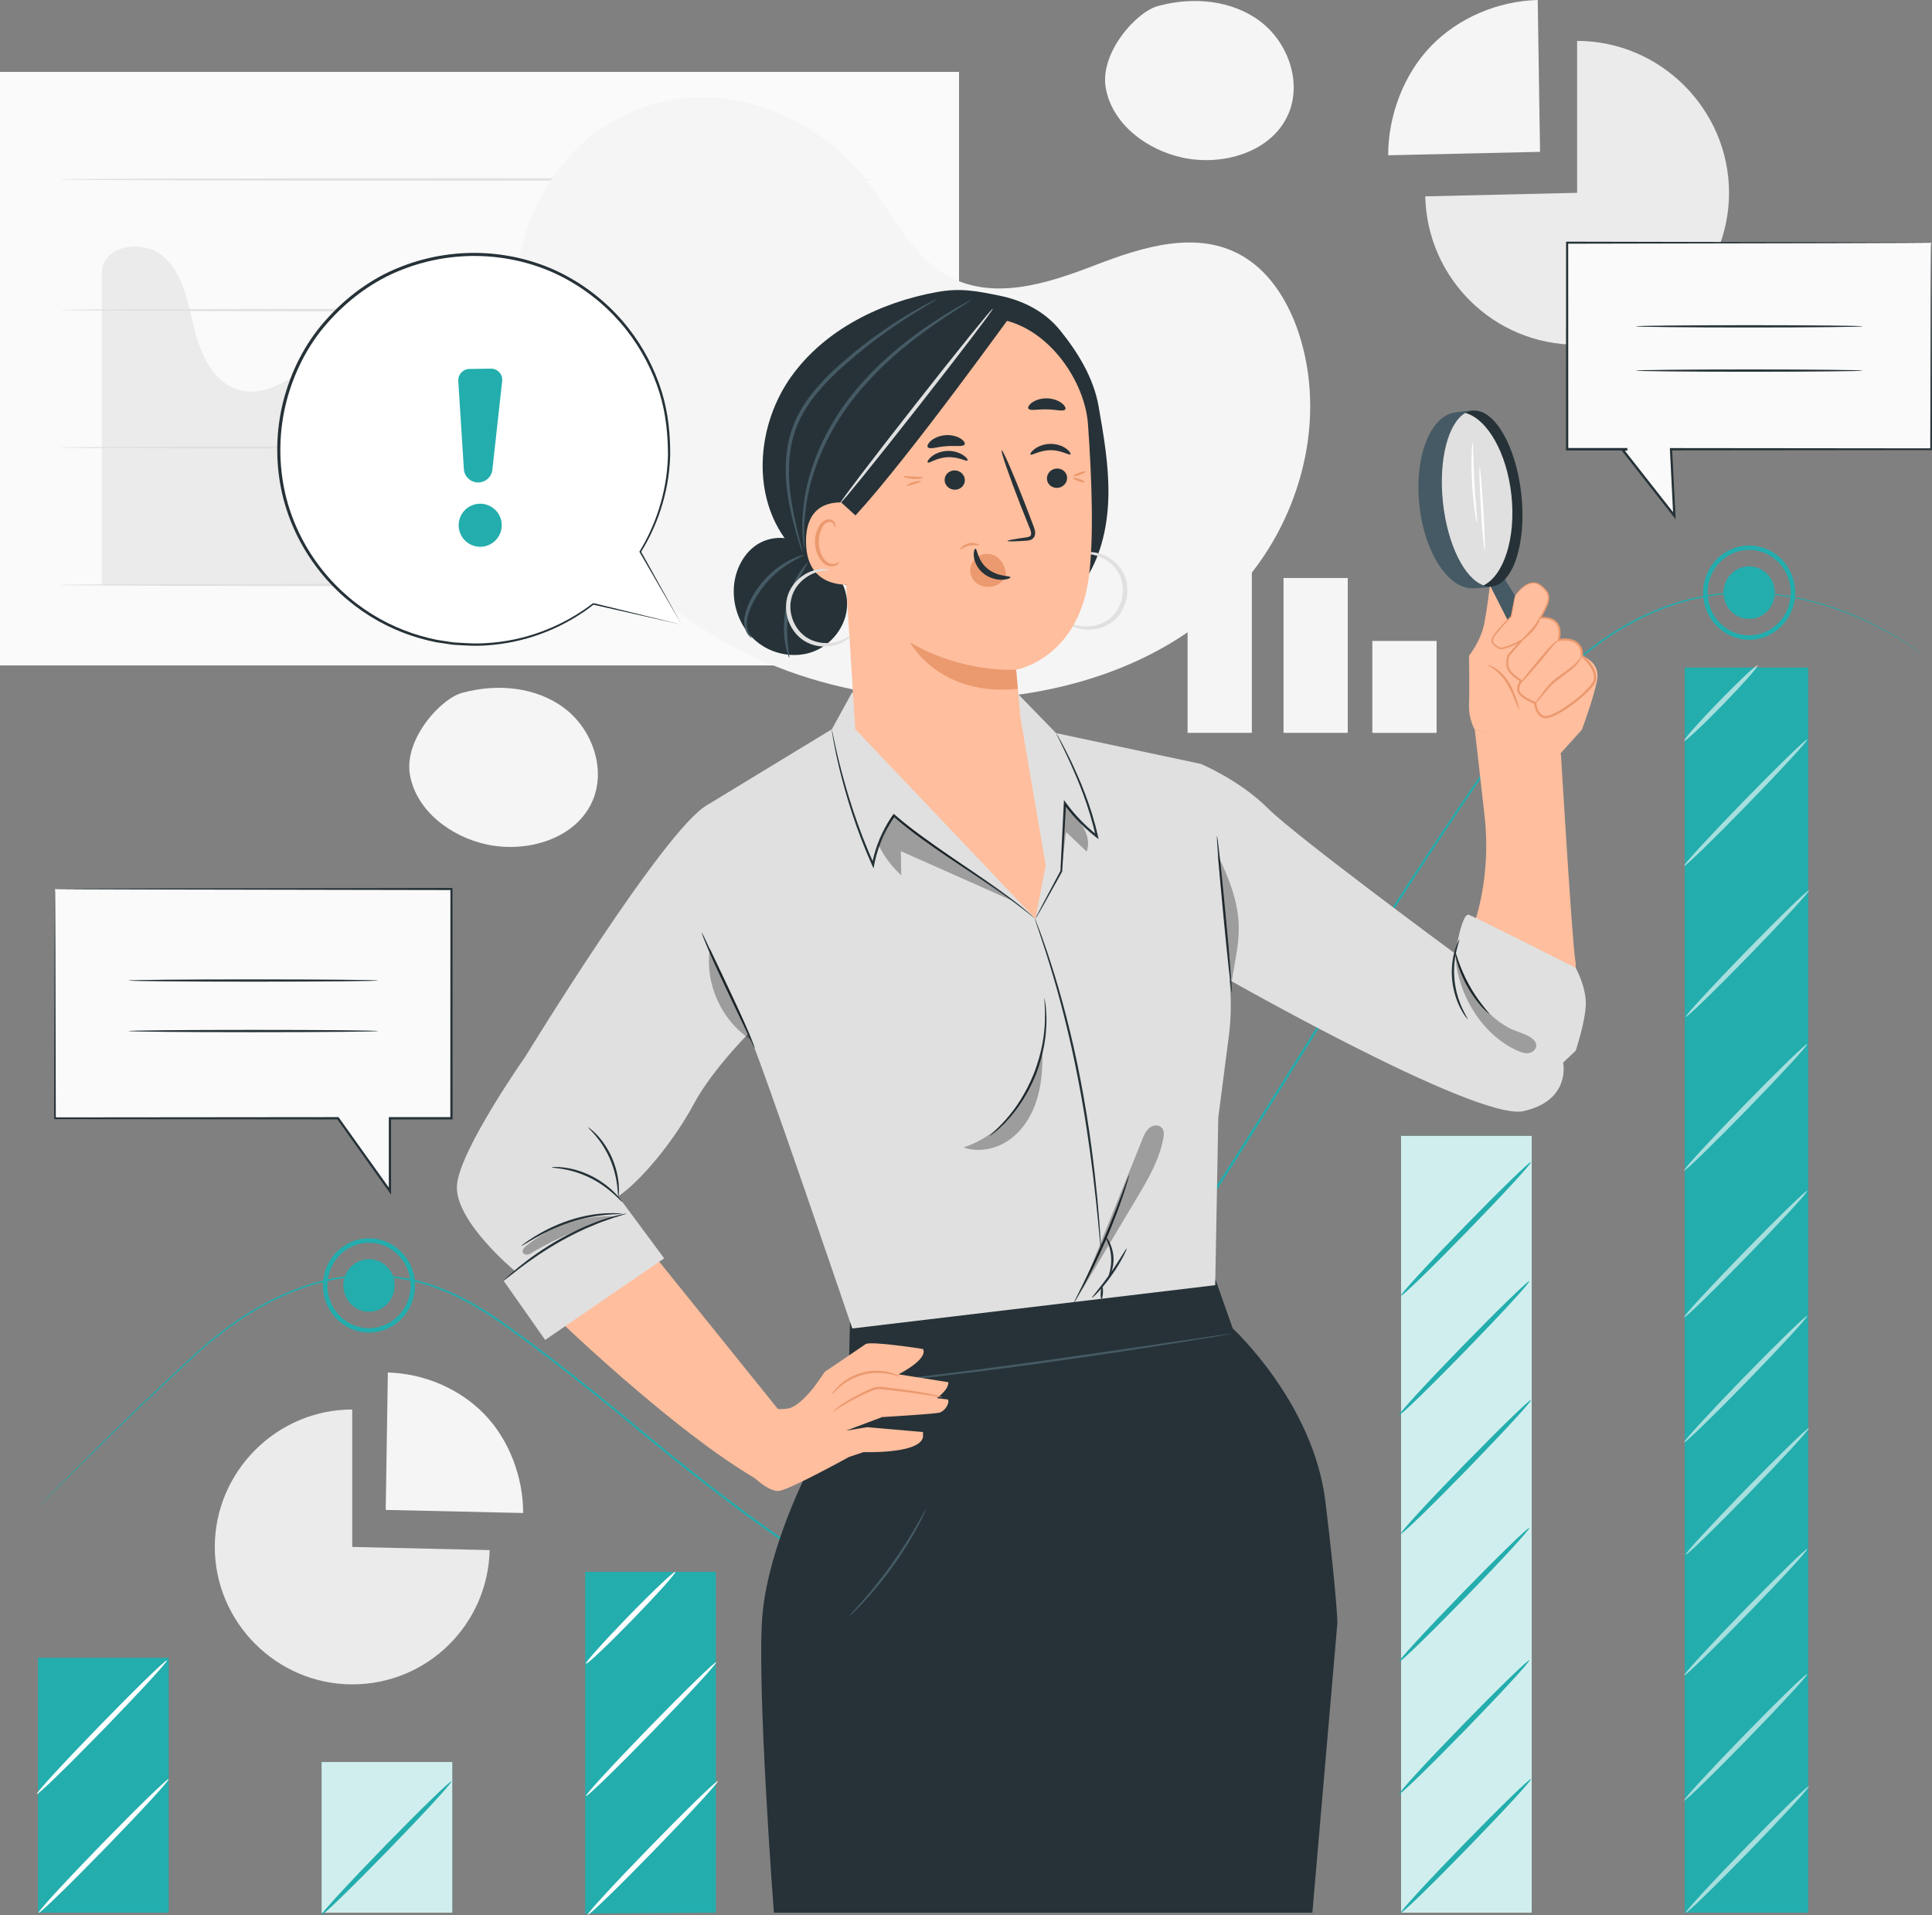 <?xml version="1.0" encoding="UTF-8"?>
<svg id="Camada_2" data-name="Camada 2" xmlns="http://www.w3.org/2000/svg" viewBox="0 0 437.86 434.02">
  <rect x="0" y="0" width="437.86" height="434.02" fill="#808080" stroke="none"/>
  <defs>
    <style>
      .cls-1 {
        opacity: .6;
      }

      .cls-2, .cls-3, .cls-4, .cls-5, .cls-6, .cls-7, .cls-8, .cls-9, .cls-10, .cls-11, .cls-12 {
        stroke-width: 0px;
      }

      .cls-3 {
        fill: #e0e0e0;
      }

      .cls-4 {
        fill: #f5f5f5;
      }

      .cls-5 {
        fill: #fff;
      }

      .cls-13 {
        opacity: .3;
      }

      .cls-6 {
        fill: #fafafa;
      }

      .cls-7 {
        fill: #263238;
      }

      .cls-8 {
        fill: #ebebeb;
      }

      .cls-9 {
        fill: #ffbe9d;
      }

      .cls-10 {
        fill: #eb996e;
      }

      .cls-11 {
        fill: #455a64;
      }

      .cls-14 {
        opacity: .79;
      }

      .cls-12 {
        fill: #24adad;
      }
    </style>
  </defs>
  <g id="Character">
    <g>
      <rect class="cls-6" y="16.29" width="217.35" height="134.52"/>
      <path class="cls-8" d="M164.88,113.55c-15.07-5.72-32.41,10.09-47.18,3.64-8.6-3.75-12.5-13.47-16.71-21.85-4.21-8.38-11.47-17.22-20.8-16.25-9.41.98-17.02,11.88-26.11,9.25-5.73-1.65-8.59-8.01-10.03-13.8-1.44-5.79-2.43-12.18-6.8-16.24-4.37-4.06-13.47-2.97-14.16,2.95v71.31h169.97s-22.98-17.04-28.19-19.02Z"/>
      <path class="cls-3" d="M197.61,132.57c0,.15-41.2.28-92.01.28s-92.02-.12-92.02-.28,41.19-.28,92.02-.28,92.01.12,92.01.28Z"/>
      <path class="cls-3" d="M197.61,101.42c0,.15-41.2.28-92.01.28s-92.02-.12-92.02-.28,41.19-.28,92.02-.28,92.01.12,92.01.28Z"/>
      <path class="cls-3" d="M197.61,70.27c0,.15-41.2.28-92.01.28s-92.02-.12-92.02-.28,41.19-.28,92.02-.28,92.01.12,92.01.28Z"/>
      <path class="cls-3" d="M197.61,40.67c0,.15-41.2.28-92.01.28s-92.02-.12-92.02-.28,41.19-.28,92.02-.28,92.01.12,92.01.28Z"/>
    </g>
    <g>
      <path class="cls-8" d="M357.43,43.69V9.27c18.89,0,34.43,15.54,34.43,34.43s-15.54,34.43-34.43,34.43-33.99-15.05-34.42-33.63l34.42-.8Z"/>
      <path class="cls-4" d="M349.04,34.41l-34.43.78c0-8.96,3.5-18.36,9.75-24.79,6.25-6.42,15.18-10.16,24.14-10.4l.53,34.41Z"/>
    </g>
    <g>
      <path class="cls-8" d="M79.83,350.59v-31.15c-17.09,0-31.15,14.06-31.15,31.15s14.06,31.15,31.15,31.15,30.75-13.62,31.14-30.43l-31.14-.72Z"/>
      <path class="cls-4" d="M87.42,342.2l31.15.7c0-8.11-3.17-16.61-8.83-22.43-5.66-5.81-13.73-9.19-21.84-9.41l-.48,31.14Z"/>
    </g>
    <g>
      <rect class="cls-4" x="269.15" y="120.62" width="14.56" height="45.47"/>
      <rect class="cls-4" x="290.89" y="131" width="14.56" height="35.09"/>
      <rect class="cls-4" x="311.02" y="145.26" width="14.56" height="20.84"/>
    </g>
    <path class="cls-4" d="M117.37,60.56l.37-2.02c3.16-17.04,14.82-30.7,30.63-35.04,2.03-.56,4.11-.96,6.21-1.19,15.16-1.69,31.32,5.36,41.42,18.08,5.94,7.48,10.19,16.99,18.19,21.78,10.42,6.24,23.01,2.16,33.86-2.02,10.86-4.19,23.46-8.23,33.86-1.94,6.51,3.93,10.71,11.29,12.91,18.83,5.85,19.95-.89,41.95-14.18,56.35-13.29,14.4-32.24,21.87-51.45,24.26-26.9,3.34-55.84-3.12-78.08-20.92s-36.66-47.58-33.77-76.15Z"/>
    <path class="cls-4" d="M127.94,160.52c-6.36-4.81-15.13-5.64-22.84-3.58-4.84.94-13.66,10.49-12.19,18.69,1.47,8.19,9.33,14.04,17.47,15.77,9.04,1.93,19.94-1.22,23.79-9.63,3.32-7.25.13-16.44-6.24-21.25Z"/>
    <path class="cls-4" d="M285.64,4.86c-6.36-4.81-15.13-5.64-22.84-3.58-4.84.94-13.66,10.49-12.19,18.69,1.47,8.19,9.33,14.04,17.47,15.77,9.04,1.93,19.94-1.22,23.79-9.63,3.32-7.25.13-16.44-6.24-21.25Z"/>
    <g>
      <rect class="cls-12" x="8.61" y="375.71" width="29.61" height="57.77"/>
      <rect class="cls-12" x="72.89" y="399.34" width="29.61" height="34.14"/>
      <g class="cls-14">
        <rect class="cls-5" x="72.89" y="399.34" width="29.61" height="34.14"/>
      </g>
      <polygon class="cls-12" points="162.23 433.48 132.63 433.68 132.63 356.23 162.23 356.23 162.23 433.48"/>
      <rect class="cls-12" x="195.16" y="392.69" width="29.61" height="40.79"/>
      <g class="cls-14">
        <rect class="cls-5" x="195.16" y="392.69" width="29.61" height="40.79"/>
      </g>
      <rect class="cls-12" x="256.64" y="356.23" width="29.61" height="77.25"/>
      <rect class="cls-12" x="317.53" y="257.44" width="29.61" height="176.04"/>
      <g class="cls-14">
        <rect class="cls-5" x="317.53" y="257.44" width="29.61" height="176.04"/>
      </g>
      <path class="cls-5" d="M38.22,403.21c.23.24-6.18,7.21-14.32,15.58-8.14,8.37-14.93,14.96-15.16,14.72-.23-.24,6.18-7.21,14.33-15.58,8.14-8.36,14.93-14.95,15.16-14.72Z"/>
      <path class="cls-12" d="M102.31,403.72c.23.24-6.18,7.21-14.32,15.58-8.14,8.37-14.93,14.96-15.16,14.72-.23-.24,6.18-7.21,14.33-15.58,8.14-8.36,14.93-14.95,15.16-14.72Z"/>
      <path class="cls-12" d="M224.71,403.18c.23.24-6.18,7.21-14.32,15.58-8.14,8.37-14.93,14.96-15.16,14.72-.23-.24,6.18-7.21,14.33-15.58,8.14-8.36,14.93-14.95,15.16-14.72Z"/>
      <path class="cls-5" d="M37.82,376.3c.23.24-6.18,7.21-14.32,15.58-8.14,8.37-14.93,14.96-15.16,14.72-.23-.24,6.18-7.21,14.33-15.58,8.14-8.36,14.93-14.95,15.16-14.72Z"/>
      <path class="cls-5" d="M162.69,403.65c.23.24-6.18,7.21-14.32,15.58-8.14,8.37-14.93,14.96-15.16,14.72-.23-.24,6.18-7.21,14.33-15.58,8.14-8.36,14.93-14.95,15.16-14.72Z"/>
      <path class="cls-5" d="M162.29,376.74c.23.24-6.18,7.21-14.32,15.58-8.14,8.37-14.93,14.96-15.16,14.72s6.18-7.21,14.33-15.58c8.14-8.36,14.93-14.95,15.16-14.72Z"/>
      <path class="cls-5" d="M153.06,356.23c.23.24-4.12,5.09-9.71,10.84-5.6,5.75-10.32,10.22-10.55,9.98-.23-.24,4.12-5.09,9.71-10.84,5.59-5.75,10.32-10.21,10.55-9.98Z"/>
      <path class="cls-12" d="M346.98,403.18c.23.24-6.18,7.21-14.32,15.58-8.14,8.37-14.93,14.96-15.16,14.72-.23-.24,6.18-7.21,14.33-15.58,8.14-8.36,14.93-14.95,15.16-14.72Z"/>
      <path class="cls-12" d="M346.59,376.27c.23.24-6.18,7.21-14.32,15.58-8.14,8.37-14.93,14.96-15.16,14.72-.23-.24,6.18-7.21,14.33-15.58,8.14-8.36,14.93-14.95,15.16-14.72Z"/>
      <path class="cls-12" d="M346.59,346.28c.23.24-6.18,7.21-14.32,15.58-8.14,8.37-14.93,14.96-15.16,14.72-.23-.24,6.18-7.21,14.33-15.58,8.14-8.36,14.93-14.95,15.16-14.72Z"/>
      <path class="cls-5" d="M286.97,403.18c.23.24-6.18,7.21-14.32,15.58-8.14,8.37-14.93,14.96-15.16,14.72-.23-.24,6.18-7.21,14.33-15.58,8.14-8.36,14.93-14.95,15.16-14.72Z"/>
      <path class="cls-5" d="M286.57,376.27c.23.24-6.18,7.21-14.32,15.58-8.14,8.37-14.93,14.96-15.16,14.72-.23-.24,6.18-7.21,14.33-15.58,8.14-8.36,14.93-14.95,15.16-14.72Z"/>
      <path class="cls-5" d="M277.14,355.97c.23.24-4.07,5.04-9.61,10.74-5.54,5.69-10.22,10.11-10.45,9.88-.23-.24,4.07-5.04,9.61-10.74,5.54-5.69,10.22-10.11,10.45-9.88Z"/>
      <path class="cls-12" d="M346.98,317.28c.23.24-6.18,7.21-14.32,15.58-8.14,8.37-14.93,14.96-15.16,14.72-.23-.24,6.18-7.21,14.33-15.58,8.14-8.36,14.93-14.95,15.16-14.72Z"/>
      <path class="cls-12" d="M346.98,263.35c.23.24-6.18,7.21-14.32,15.58-8.14,8.37-14.93,14.96-15.16,14.72-.23-.24,6.18-7.21,14.33-15.58,8.14-8.36,14.93-14.95,15.16-14.72Z"/>
      <path class="cls-12" d="M346.59,290.37c.23.24-6.18,7.21-14.32,15.58-8.14,8.37-14.93,14.96-15.16,14.72-.23-.24,6.18-7.21,14.33-15.58,8.14-8.36,14.93-14.95,15.16-14.72Z"/>
      <g>
        <rect class="cls-12" x="381.83" y="151.29" width="27.98" height="282.19"/>
        <g class="cls-1">
          <path class="cls-5" d="M409.94,404.85c.22.22-5.84,6.82-13.54,14.72-7.7,7.91-14.11,14.13-14.33,13.91-.22-.22,5.84-6.81,13.54-14.72,7.69-7.9,14.11-14.13,14.33-13.91Z"/>
        </g>
        <g class="cls-1">
          <path class="cls-5" d="M409.56,379.42c.22.22-5.84,6.82-13.54,14.72-7.7,7.91-14.11,14.13-14.33,13.91-.22-.22,5.84-6.81,13.54-14.72,7.69-7.9,14.11-14.13,14.33-13.91Z"/>
        </g>
        <g class="cls-1">
          <path class="cls-5" d="M409.56,351.08c.22.22-5.84,6.82-13.54,14.72-7.7,7.91-14.11,14.13-14.33,13.91-.22-.22,5.84-6.81,13.54-14.72,7.69-7.9,14.11-14.13,14.33-13.91Z"/>
        </g>
        <g class="cls-1">
          <path class="cls-5" d="M409.94,323.68c.22.22-5.84,6.82-13.54,14.72-7.7,7.91-14.11,14.13-14.33,13.91-.22-.22,5.84-6.81,13.54-14.72,7.69-7.9,14.11-14.13,14.33-13.91Z"/>
        </g>
        <g class="cls-1">
          <path class="cls-5" d="M409.56,298.25c.22.22-5.84,6.82-13.54,14.72-7.7,7.91-14.11,14.13-14.33,13.91-.22-.22,5.84-6.81,13.54-14.72,7.69-7.9,14.11-14.13,14.33-13.91Z"/>
        </g>
        <g class="cls-1">
          <path class="cls-5" d="M409.56,269.91c.22.22-5.84,6.82-13.54,14.72-7.7,7.91-14.11,14.13-14.33,13.91-.22-.22,5.84-6.81,13.54-14.72,7.69-7.9,14.11-14.13,14.33-13.91Z"/>
        </g>
        <g class="cls-1">
          <path class="cls-5" d="M409.56,236.64c.22.22-5.84,6.82-13.54,14.72-7.7,7.91-14.11,14.13-14.33,13.91-.22-.22,5.84-6.81,13.54-14.72,7.69-7.9,14.11-14.13,14.33-13.91Z"/>
        </g>
        <g class="cls-1">
          <path class="cls-5" d="M409.94,201.82c.22.22-5.84,6.82-13.54,14.72-7.7,7.91-14.11,14.13-14.33,13.91-.22-.22,5.84-6.81,13.54-14.72,7.69-7.9,14.11-14.13,14.33-13.91Z"/>
        </g>
        <g class="cls-1">
          <path class="cls-5" d="M409.56,167.61c.22.22-5.84,6.82-13.54,14.72-7.7,7.91-14.11,14.13-14.33,13.91-.22-.22,5.84-6.81,13.54-14.72,7.69-7.9,14.11-14.13,14.33-13.91Z"/>
        </g>
        <g class="cls-1">
          <path class="cls-5" d="M398.36,150.78c.22.22-3.33,4.24-7.94,8.97-4.6,4.73-8.51,8.38-8.73,8.15-.22-.22,3.33-4.24,7.94-8.97,4.6-4.73,8.51-8.38,8.73-8.15Z"/>
        </g>
      </g>
    </g>
    <g>
      <path class="cls-12" d="M436.51,148.86s-.43-.28-1.24-.86c-.41-.29-.92-.65-1.52-1.07-.62-.4-1.34-.87-2.16-1.4-3.3-2.06-8.32-4.96-15.31-7.41-3.49-1.21-7.47-2.31-11.92-2.99-4.44-.68-9.37-.92-14.58-.33-10.44,1.12-21.9,6.05-31.89,14.73-5.02,4.3-9.72,9.44-14.07,15.2-4.25,5.84-8.49,12.06-12.87,18.5-8.73,12.9-17.71,26.92-27.03,41.75-9.31,14.84-18.98,30.48-29.32,46.5-5.19,8-10.52,16.1-16.09,24.23-2.79,4.05-5.43,8.24-8.14,12.43-2.71,4.19-5.45,8.41-8.28,12.6-5.68,8.36-11.51,16.52-17.99,23.96-3.26,3.7-6.63,7.28-10.42,10.35-1.87,1.55-3.88,2.95-6.03,4.08-2.14,1.12-4.47,2-6.94,2.05-2.49-.08-4.73-1.05-6.89-2-2.17-.98-4.23-2.13-6.26-3.3-4.05-2.37-7.91-4.95-11.68-7.57-7.52-5.26-14.65-10.74-21.5-16.2-3.43-2.73-6.78-5.47-10.06-8.2-3.27-2.75-6.52-5.42-9.75-8.02-6.47-5.19-12.83-10.14-19.17-14.66-6.28-4.58-12.85-8.39-19.81-10.35-6.96-1.88-14.04-2.03-20.5-.73-6.47,1.34-12.31,3.91-17.41,6.95-5.12,3.05-9.53,6.57-13.43,10.09-7.75,7.12-14.3,13.39-19.61,18.55-5.31,5.17-9.38,9.23-12.13,12-1.37,1.38-2.42,2.43-3.13,3.15-.7.71-1.07,1.07-1.07,1.07,0,0,.34-.38,1.03-1.1.7-.72,1.74-1.79,3.09-3.19,2.73-2.79,6.78-6.88,12.06-12.07,5.29-5.19,11.82-11.48,19.55-18.62,3.9-3.54,8.32-7.09,13.45-10.16,5.12-3.07,10.99-5.66,17.51-7.03,6.52-1.32,13.66-1.18,20.69.7,7.02,1.96,13.67,5.8,19.95,10.38,6.35,4.53,12.72,9.47,19.2,14.66,3.24,2.59,6.5,5.27,9.77,8.01,3.28,2.73,6.63,5.46,10.06,8.19,6.85,5.45,13.97,10.92,21.48,16.17,3.76,2.61,7.61,5.19,11.65,7.54,2.02,1.17,4.07,2.31,6.21,3.28,2.13.94,4.37,1.88,6.68,1.95,2.32-.04,4.61-.89,6.7-1.99,2.1-1.11,4.08-2.49,5.94-4.03,3.75-3.04,7.11-6.6,10.35-10.29,6.45-7.42,12.27-15.56,17.95-23.91,2.83-4.18,5.57-8.39,8.27-12.59,2.71-4.19,5.35-8.39,8.15-12.45,5.57-8.12,10.9-16.22,16.08-24.21,10.35-16.01,20.02-31.64,29.35-46.47,9.33-14.83,18.32-28.84,27.07-41.74,4.39-6.44,8.63-12.65,12.91-18.5,4.37-5.78,9.09-10.93,14.15-15.24,10.05-8.7,21.59-13.64,32.1-14.74,5.25-.58,10.19-.32,14.65.38,4.47.7,8.45,1.82,11.95,3.04,7,2.49,12.02,5.42,15.3,7.51.81.54,1.53,1.01,2.15,1.42.6.43,1.1.8,1.51,1.1.81.59,1.21.9,1.21.9Z"/>
      <g>
        <path class="cls-12" d="M89.45,291.33c0,3.29-2.61,5.96-5.82,5.96s-5.82-2.67-5.82-5.96,2.61-5.96,5.82-5.96,5.82,2.67,5.82,5.96Z"/>
        <path class="cls-12" d="M83.63,302.01c-5.75,0-10.43-4.79-10.43-10.68s4.68-10.68,10.43-10.68,10.43,4.79,10.43,10.68-4.68,10.68-10.43,10.68ZM83.63,281.65c-5.2,0-9.43,4.34-9.43,9.68s4.23,9.68,9.43,9.68,9.43-4.34,9.43-9.68-4.23-9.68-9.43-9.68Z"/>
      </g>
      <g>
        <path class="cls-12" d="M402.24,134.31c0,3.29-2.61,5.96-5.82,5.96s-5.82-2.67-5.82-5.96,2.61-5.96,5.82-5.96,5.82,2.67,5.82,5.96Z"/>
        <path class="cls-12" d="M396.42,144.99c-5.75,0-10.43-4.79-10.43-10.68s4.68-10.68,10.43-10.68,10.43,4.79,10.43,10.68-4.68,10.68-10.43,10.68ZM396.42,124.63c-5.2,0-9.43,4.34-9.43,9.68s4.23,9.68,9.43,9.68,9.43-4.34,9.43-9.68-4.23-9.68-9.43-9.68Z"/>
      </g>
    </g>
    <g>
      <g>
        <polygon class="cls-6" points="12.47 201.47 12.47 253.43 76.59 253.43 88.37 269.94 88.37 253.43 102.31 253.43 102.31 201.47 12.47 201.47"/>
        <path class="cls-7" d="M12.47,201.47s.13,0,.41-.01c.29,0,.7,0,1.24-.01,1.12,0,2.75-.02,4.86-.03,4.28-.01,10.51-.04,18.4-.06,15.85-.03,38.34-.07,64.93-.12h.24s0,.24,0,.24c0,15.92.01,33.47.02,51.96v.26s-.26,0-.26,0c-3.98,0-8.22,0-12.5,0h-1.44l.26-.26c0,5.58,0,11.1,0,16.51v.81l-.47-.66c-4.02-5.64-7.96-11.16-11.78-16.52l.21.11c-24.33-.02-46.24-.04-64.13-.06h-.19s0-.19,0-.19c.04-16.03.08-29.04.1-38.05.02-4.47.04-7.95.05-10.33,0-1.17.02-2.06.02-2.68,0-.6.02-.9.02-.9,0,0,.01.32.02.94,0,.63.01,1.53.02,2.71.01,2.39.03,5.88.05,10.37.02,8.99.06,21.95.1,37.93l-.19-.19c17.89-.02,39.8-.04,64.13-.06h.13s.08.11.08.11c3.83,5.36,7.76,10.87,11.79,16.51l-.47.15c0-5.42,0-10.93,0-16.51v-.26h1.7c4.28,0,8.52,0,12.5,0l-.26.26c0-18.49.02-36.04.02-51.96l.24.24c-26.53-.05-48.96-.09-64.77-.12-7.91-.03-14.16-.05-18.46-.06-2.14-.01-3.78-.02-4.91-.03-.55,0-.97-.01-1.27-.01-.29,0-.44-.01-.44-.01Z"/>
      </g>
      <path class="cls-7" d="M85.67,222.22c0,.14-12.66.26-28.28.26s-28.28-.12-28.28-.26,12.66-.26,28.28-.26,28.28.12,28.28.26Z"/>
      <path class="cls-7" d="M85.67,233.67c0,.14-12.66.26-28.28.26s-28.28-.12-28.28-.26,12.66-.26,28.28-.26,28.28.12,28.28.26Z"/>
    </g>
    <g>
      <g>
        <polygon class="cls-6" points="437.66 55.02 355.18 55.02 355.18 101.83 368.82 101.83 367.79 102.01 379.48 116.9 378.71 101.83 437.66 101.83 437.66 55.02"/>
        <path class="cls-7" d="M437.66,55.02s.01.27.02.81c0,.56.01,1.37.02,2.41.01,2.15.03,5.28.05,9.31.02,8.13.06,19.85.1,34.27v.19s-.19,0-.19,0c-16.49.02-36.63.04-58.95.06l.25-.26c.24,4.78.51,9.88.77,15.08l.04.81-.5-.64c-3.74-4.77-7.68-9.79-11.69-14.89l-.27-.34.43-.08c.32-.06.67-.12,1.02-.19l.05.52h-1.05c-4.25,0-8.45,0-12.59,0h-.26v-.26c0-16.66.02-32.46.02-46.81v-.24s.24,0,.24,0c24.42.05,45.06.09,59.62.12,7.24.03,12.96.05,16.89.06,1.94.01,3.43.02,4.46.03.49,0,.87.01,1.14.01.25,0,.38.01.38.01,0,0-.14,0-.4.01-.28,0-.66,0-1.17.01-1.04,0-2.55.02-4.51.03-3.94.01-9.68.04-16.95.06-14.52.03-35.11.07-59.46.12l.24-.24c0,14.35.01,30.14.02,46.81l-.26-.26c4.14,0,8.34,0,12.59,0h1.05l.05.52c-.35.06-.7.13-1.02.19l.16-.42c4,5.1,7.94,10.13,11.68,14.89l-.46.17c-.26-5.19-.52-10.29-.76-15.08v-.26s.25,0,.25,0c22.32.02,42.46.04,58.95.06l-.19.19c.04-14.38.08-26.05.1-34.15.02-4.05.04-7.2.05-9.36,0-1.06.02-1.88.02-2.45,0-.55.02-.85.02-.85Z"/>
      </g>
      <path class="cls-7" d="M370.71,73.96c0-.14,11.51-.26,25.71-.26s25.72.12,25.72.26-11.51.26-25.72.26-25.71-.12-25.71-.26Z"/>
      <path class="cls-7" d="M370.71,83.99c0-.14,11.51-.26,25.71-.26s25.72.12,25.72.26-11.51.26-25.72.26-25.71-.12-25.71-.26Z"/>
    </g>
    <g>
      <path class="cls-5" d="M145.12,125.03c4.15-6.74,6.55-14.68,6.55-23.18,0-13.77-6.29-26.07-16.15-34.18-7.68-6.36-17.54-10.19-28.29-10.19-24.51,0-44.38,19.87-44.38,44.38s19.87,44.38,44.38,44.38c10.28,0,19.74-3.51,27.27-9.38l20.01,4.71h0s0,0,0,0l-9.39-16.55Z"/>
      <g>
        <path class="cls-7" d="M134.79,136.76l-.4-.05c-5,3.85-12.16,7.59-21.11,8.76-2.23.27-4.55.45-6.94.32-1.19-.07-2.41-.11-3.63-.21-1.22-.19-2.45-.38-3.7-.57-4.95-.99-10.01-2.89-14.73-5.83-4.71-2.93-9.07-6.9-12.56-11.78-3.49-4.86-6.13-10.63-7.36-16.88-1.22-6.25-1.11-12.95.53-19.42,1.66-6.45,4.74-12.76,9.36-17.95,4.67-5.3,10.45-9.55,16.81-12.01,6.34-2.52,13.1-3.48,19.57-3.02,6.47.46,12.66,2.3,17.98,5.28,5.33,2.96,9.84,6.91,13.32,11.33,3.49,4.42,5.96,9.3,7.5,14.17,1.53,4.89,1.95,9.74,1.96,14.24-.21,9.06-3.21,16.53-6.43,21.81l-.05.09.05.09c6.03,10.41,8.93,15.41,9.54,16.46-.59-1.06-3.38-6.08-9.19-16.54,3.27-5.29,6.32-12.78,6.58-21.89.02-4.55-.39-9.46-1.92-14.42-1.54-4.93-4.02-9.89-7.55-14.38-3.52-4.49-8.08-8.51-13.49-11.53-5.39-3.04-11.68-4.92-18.25-5.4-6.57-.48-13.44.5-19.88,3.05-6.47,2.5-12.34,6.81-17.09,12.2-4.69,5.27-7.83,11.68-9.51,18.24-1.67,6.58-1.77,13.39-.52,19.73,1.26,6.35,3.95,12.2,7.5,17.13,3.55,4.94,7.99,8.96,12.77,11.92,4.79,2.97,9.92,4.87,14.94,5.86,1.27.19,2.51.38,3.75.56,1.24.1,2.47.13,3.68.2,2.42.12,4.77-.07,7.02-.36,8.99-1.22,16.17-5.01,21.17-8.91,12.6,2.85,18.75,4.24,19.99,4.52-1.22-.3-7.29-1.78-19.71-4.82Z"/>
        <path class="cls-12" d="M103.86,86.32l1.27,19.99c.1,1.63,1.41,2.93,3.04,3.03h0c1.72.1,3.23-1.16,3.42-2.88l2.22-20.09c.17-1.52-1.03-2.85-2.56-2.82l-4.87.07c-1.45.02-2.6,1.25-2.5,2.71Z"/>
        <path class="cls-12" d="M113.46,120.58c-.85,2.56-3.61,3.94-6.17,3.09-2.56-.85-3.94-3.61-3.09-6.17.85-2.56,3.61-3.94,6.17-3.09,2.56.85,3.94,3.61,3.09,6.17Z"/>
      </g>
    </g>
    <g>
      <path class="cls-7" d="M275.43,289.88l3.96,11.2s18.31,16.81,21.01,39.32c2.7,22.51,2.7,27.42,2.7,27.42l-5.67,65.66h-122.04s-4.04-53.07-2.54-68.08c1.5-15.01,10.21-31.99,10.21-31.99l9.3-22.51.28-11.33,82.8-9.68Z"/>
      <path class="cls-11" d="M279.17,302.23s-.29.08-.85.19c-.61.11-1.43.25-2.47.44-2.2.36-5.29.87-9.09,1.49-7.68,1.23-18.31,2.86-30.07,4.51-11.76,1.64-22.44,2.96-30.18,3.73-3.87.4-7.01.66-9.18.81-1.05.07-1.88.12-2.5.16-.57.03-.87.04-.87.02,0-.02.3-.06.87-.12.62-.06,1.45-.15,2.49-.25,2.16-.22,5.3-.53,9.16-.98,7.73-.87,18.39-2.24,30.15-3.88,11.76-1.65,22.39-3.22,30.09-4.36,3.81-.56,6.92-1.01,9.12-1.33,1.04-.14,1.87-.26,2.48-.34.57-.07.87-.1.87-.08Z"/>
      <path class="cls-11" d="M209.92,341.96s-.13.41-.45,1.1c-.31.69-.81,1.68-1.45,2.88-1.28,2.4-3.22,5.64-5.64,9.02-2.43,3.38-4.88,6.25-6.74,8.23-.93.99-1.71,1.78-2.26,2.3-.55.52-.87.8-.9.77s.24-.35.75-.92c.58-.65,1.29-1.45,2.14-2.4,1.79-2.04,4.18-4.93,6.59-8.29,2.41-3.36,4.38-6.55,5.74-8.9.63-1.1,1.16-2.04,1.59-2.79.37-.66.6-1.02.63-1Z"/>
    </g>
    <g>
      <path class="cls-9" d="M353.76,170.88s2.5,42.06,3.26,46.82c.75,4.76-3.26,10.77-3.26,10.77,0,0-9.26,1-15.52-10.52l-4.01-9.01s3.76-10.27,2.25-23.79c-1.5-13.52-2.25-19.78-2.25-19.78l19.53,5.51Z"/>
      <g>
        <path class="cls-11" d="M342.52,112.25c1.1,10.15.96,18.93-4.04,20.72-.42.15-3.78.28-4.22.33-5.76.62-11.39-7.79-12.58-18.8-1.19-11,2.51-20.43,8.27-21.05.54-.06,3.61-.5,4.14-.4,5.16.92,7.36,9.23,8.44,19.2Z"/>
        <path class="cls-9" d="M358.51,148.6s4.22,1.4,3.46,5.48c-.76,4.08-3.46,11.3-3.46,11.3l-5.24,5.81-19.04-5.81s-1.43-2.51-1.3-5.69c.13-3.18,0-11.08,0-11.08,0,0,2.68-3.31,3.45-7.26.64-3.29,1.1-7.12,1.23-8.3.02-.21.22-.34.42-.3.85.18,2.9.88,3.7,3.38,1.02,3.18.76,4.08.76,4.08l16.03,8.41Z"/>
        <polygon class="cls-11" points="343.38 135.03 340.66 130.68 337.8 132.89 343.1 143.35 344.54 138.97 343.38 135.03"/>
        <path class="cls-9" d="M343.38,135.03s2.98-4.5,5.74-2.36,2.13,3.42,0,7.36c0,0,5.43-.74,4.15,5,0,0,5.38-1.06,5.24,3.57,0,0,4.44,3.67,2.52,6.43-1.91,2.77-9.25,8.08-11.28,7.45-2.02-.64-2.27-3.4-2.27-3.4,0,0-2.41-.85-3.16-2.02s.21-2.98.21-2.98c0,0-2.13-1.84-2.66-2.35s0-3.18,0-3.18l2.87-3.3s-4.15,2.23-5.11,1.6c-.96-.64-2.02-1.17-1.17-2.55.85-1.38,4.02-4.58,4.02-4.58l.87-4.67Z"/>
        <path class="cls-10" d="M347.95,159.35c-.05-.05.47-.71,1.27-1.83.8-1.1,1.93-2.72,3.67-3.98,1.71-1.25,3.28-2.28,4.23-3.25.97-.95,1.31-1.74,1.39-1.7.05.01-.18.89-1.12,1.95-.91,1.08-2.51,2.19-4.18,3.41-1.68,1.21-2.81,2.73-3.69,3.79-.87,1.07-1.51,1.66-1.56,1.61Z"/>
        <path class="cls-10" d="M344.54,154.88c-.11-.09,1.71-2.42,4.06-5.2,1.18-1.37,2.19-2.69,3.08-3.52.87-.85,1.56-1.19,1.59-1.13.04.07-.55.5-1.33,1.39-.79.87-1.75,2.22-2.94,3.6-2.35,2.78-4.35,4.96-4.46,4.87Z"/>
        <path class="cls-10" d="M344.76,145.24c-.11-.12,1.04-1.21,2.3-2.63,1.29-1.42,1.85-2.86,1.99-2.82.15.02-.24,1.68-1.59,3.16-1.31,1.48-2.62,2.38-2.7,2.29Z"/>
        <path class="cls-10" d="M337.11,150.7c.01-.05.76.09,1.77.73,1.02.63,2.24,1.81,3.17,3.37.93,1.56,1.46,3.12,1.81,4.24.34,1.12.49,1.83.43,1.85-.07.02-.35-.65-.77-1.73-.43-1.08-1.01-2.58-1.91-4.09-.9-1.5-2.01-2.66-2.93-3.34-.92-.69-1.6-.95-1.56-1.03Z"/>
        <path class="cls-7" d="M344.79,112.04c1.19,11-1.83,20.36-6.74,20.89-4.91.53-9.86-7.96-11.05-18.96-1.19-11,1.83-20.36,6.74-20.89,4.91-.53,9.86,7.96,11.05,18.96Z"/>
        <path class="cls-3" d="M336.24,132.67c4.6-2.31,7.35-10.77,6.3-20.46-1.04-9.64-5.49-17.29-10.45-18.62-3.9,2.23-6.12,10.64-5.07,20.33,1.04,9.64,4.97,17.34,9.22,18.75Z"/>
        <path class="cls-5" d="M336.46,124.74c-.14,0-.51-4.21-.82-9.43-.31-5.22-.45-9.45-.3-9.46.14,0,.51,4.21.82,9.43.31,5.22.45,9.45.3,9.46Z"/>
        <path class="cls-5" d="M334.74,118.38c-.07,0-.28-.99-.51-2.62-.23-1.63-.47-3.9-.61-6.41-.14-2.51-.14-4.79-.09-6.44.05-1.65.15-2.66.22-2.66.07,0,.11,1.02.15,2.66.04,1.64.11,3.91.24,6.41.14,2.5.32,4.76.46,6.4.14,1.64.22,2.65.14,2.66Z"/>
        <path class="cls-10" d="M343.38,135.02s0,.11-.03.32c-.04.24-.08.54-.14.91-.14.83-.34,1.99-.59,3.47v.03s-.03.03-.03.03c-.58.61-1.24,1.3-1.94,2.08-.68.79-1.51,1.65-2.12,2.68-.13.26-.22.54-.17.81.05.26.24.5.48.7.24.2.53.38.82.57.24.18.54.15.88.1,1.35-.27,2.73-.95,4.11-1.67l.97-.5-.71.83c-.9,1.04-1.86,2.16-2.86,3.31l.04-.07c-.31,1-.46,2.25.11,3.18.62.92,1.65,1.66,2.68,2.31l.22.14-.15.22c-.61.86-.99,2.17-.03,2.88.86.75,2,1.3,3.12,1.77l-.35.23v-.06s0-.03,0-.02h0c.07.07-.16-.16.17.21.67-.39.19-.15.34-.22h0s0,0,0,0v.12s.03.25.03.25c.02.17.05.34.09.51.08.34.2.66.35.96.16.3.37.57.62.78.26.21.57.39.85.4.64.02,1.36-.28,2.03-.58.67-.31,1.33-.69,1.97-1.09,1.22-.77,2.37-1.61,3.45-2.51,1.08-.9,2.12-1.84,2.96-2.88.43-.52.7-1.07.69-1.71,0-.62-.2-1.24-.49-1.81-.59-1.14-1.48-2.11-2.4-2.93l-.08-.07v-.12c-.03-.62-.05-1.25-.34-1.77-.26-.53-.69-.94-1.21-1.2-1.05-.52-2.31-.52-3.41-.36l-.31.05.05-.32c.05-.35.12-.69.16-1.03,0-.34.06-.68,0-1.01-.03-.66-.3-1.27-.71-1.72-.85-.91-2.22-1.09-3.35-1l-.36.03.17-.31c.57-1.04,1.12-2.03,1.51-3.01.19-.49.32-.98.33-1.45,0-.47-.15-.92-.39-1.3-.51-.73-1.21-1.35-1.87-1.72-.7-.35-1.46-.27-2.05-.04-1.21.5-1.92,1.31-2.4,1.8-.24.26-.4.46-.52.6-.11.14-.17.21-.18.2,0,0,.04-.09.14-.24.1-.15.25-.37.48-.64.22-.27.52-.6.9-.94.38-.35.87-.72,1.5-.98.62-.26,1.46-.37,2.25,0,.18.11.37.22.55.34.17.13.34.27.51.41.33.3.68.62.95,1.04.27.41.46.92.46,1.46,0,.54-.14,1.07-.33,1.58-.4,1.02-.94,2.02-1.5,3.07l-.19-.28c.64-.07,1.27-.04,1.92.11.64.15,1.3.45,1.79.98.49.52.79,1.24.84,1.96.07.36,0,.72.01,1.09-.04.36-.11.72-.17,1.09l-.26-.27c1.2-.18,2.5-.2,3.71.38.6.29,1.12.79,1.43,1.41.34.62.37,1.32.39,2l-.09-.2c.98.87,1.89,1.85,2.54,3.08.31.61.55,1.3.55,2.04,0,.37-.09.74-.21,1.09-.17.34-.35.66-.58.93-.89,1.1-1.94,2.05-3.04,2.96-1.1.91-2.27,1.77-3.51,2.55-.66.41-1.32.8-2.02,1.12-.71.31-1.42.64-2.28.63-.92-.12-1.51-.77-1.89-1.45-.18-.35-.31-.72-.4-1.09-.04-.19-.08-.37-.1-.56l-.03-.29v-.15s0-.03,0-.03h0c.15-.08-.33.16.34-.23.33.37.1.14.17.21v.02s0,.05,0,.05v.07s0,.38,0,.38l-.35-.15c-1.17-.5-2.31-1.03-3.28-1.88-.23-.22-.46-.48-.6-.8-.14-.32-.16-.68-.13-1,.08-.66.35-1.22.71-1.74l.07.36c-1.07-.69-2.11-1.41-2.83-2.48-.35-.56-.46-1.22-.44-1.82.01-.61.12-1.19.31-1.76v-.04s.04-.03.04-.03c1-1.14,1.97-2.25,2.88-3.29l.26.32c-1.43.72-2.79,1.39-4.25,1.67-.35.05-.81.08-1.15-.17-.28-.19-.58-.37-.85-.61-.27-.22-.52-.53-.59-.91-.06-.38.06-.73.21-1.02.68-1.12,1.5-1.92,2.2-2.72.72-.77,1.39-1.46,1.99-2.05l-.03.06c.3-1.47.53-2.63.7-3.46.08-.36.14-.66.2-.89.05-.2.08-.3.08-.3Z"/>
      </g>
    </g>
    <g>
      <path class="cls-9" d="M177.47,320.78l-37.77-46.89s-20.08,16.91-20.62,17.44c-.53.53,31.41,31.61,51.93,43.64l6.45-4.27v-9.92Z"/>
      <g>
        <path class="cls-9" d="M209.19,305.73s-11.92-1.88-13.02-1.1c-1.1.78-9.26,6.28-9.26,6.28,0,0-2.31,3.55-3.61,4.86,0,0-2.67,3.14-4.71,3.45-2.04.31-3.29,0-3.29,0l-5.33,14.75s4.08,4.24,6.59,3.92,15.85-7.69,15.85-7.69l3.29-1.1s12.87.47,13.49-3.45v-1.1l-12.71-1.1-4.71.78,8.16-3.07s11.92-.7,13.02-1.01c1.1-.31,2.35-2.04,1.88-2.98l-2.51-.31s2.71-1.87,2.61-3.6l-11.29-1.79s6.79-3.4,5.54-5.75Z"/>
        <path class="cls-10" d="M213.62,316.69s-.38-.03-1.03-.14c-.66-.12-1.61-.27-2.8-.45-2.37-.35-5.65-.76-9.28-1.17-.46-.04-.91-.12-1.31-.11-.42,0-.83.08-1.21.22-.77.3-1.54.66-2.25.99-1.43.67-2.7,1.32-3.73,1.9-1.04.59-1.84,1.11-2.39,1.5-.55.38-.82.63-.86.59-.02-.02.21-.32.73-.75.51-.44,1.3-1.02,2.32-1.66,1.03-.63,2.28-1.32,3.71-2.02.72-.35,1.45-.7,2.29-1.04.43-.15.89-.24,1.37-.25.48-.01.93.07,1.38.11,3.64.41,6.92.88,9.28,1.32,1.18.22,2.13.43,2.78.61.65.18,1,.31.99.34Z"/>
        <path class="cls-10" d="M203.98,311.99c-.03.08-.92-.31-2.43-.6-1.5-.3-3.66-.42-5.91.17-2.26.59-4.09,1.74-5.25,2.73-1.18.99-1.76,1.76-1.83,1.7-.05-.03.44-.89,1.59-1.98,1.13-1.09,3.01-2.35,5.36-2.96,2.36-.61,4.61-.42,6.12-.02,1.53.39,2.37.91,2.35.96Z"/>
      </g>
    </g>
    <g>
      <g>
        <path class="cls-3" d="M357.1,219.33s2.3,4.14,2.3,8.05-2.29,10.75-2.29,10.75l-2.85,2.69s1.87,8.55-8.96,11c-10.83,2.44-71.46-32.41-71.46-32.41l-1.69-46.28s8.8,3.67,15.15,10.02c6.35,6.35,42.52,32.99,42.52,32.99,0,0,1.47-9.44,3.1-8.81,1.63.62,24.17,12,24.17,12Z"/>
        <path class="cls-3" d="M272.15,173.13l-32.81-6.98-8.54-8.78-37.73-.36-4.54,8.26-28.27,17.19s7.12,47.09,9.72,52.58c2.6,5.48,23.18,66.04,23.18,66.04l82.25-9.81.7-38.01,2.38-18.39c.51-3.94.59-7.91.24-11.86-1.54-17.2-6.57-49.88-6.57-49.88Z"/>
        <path class="cls-3" d="M150.51,285.19l-26.96,18.49-9.42-13.43,2.52-2.24s-13.91-11.5-13.07-19.61c.84-8.11,15.51-28.98,15.51-28.98,0,0,31.43-51.45,41.17-56.96,1.36-.77,13.19,27.78,13.19,38.97s-2.24,11.19-2.24,11.19c0,0-9.51,9.23-13.99,17.62s-12.08,17.53-17.11,20.89l10.41,14.05Z"/>
        <path class="cls-7" d="M125.02,264.55s.26-.06.73-.07c.47-.02,1.15.01,1.98.11,1.67.19,3.96.75,6.26,1.9,2.3,1.15,4.14,2.63,5.32,3.82,1.18,1.19,1.76,2.06,1.72,2.09-.12.14-2.72-3.2-7.27-5.44-2.25-1.12-4.46-1.72-6.08-2-1.62-.28-2.66-.31-2.65-.4Z"/>
        <path class="cls-7" d="M133.24,255.44s.88.52,2.01,1.71c1.13,1.18,2.48,3.03,3.48,5.32.99,2.3,1.41,4.55,1.51,6.18.1,1.63-.05,2.63-.11,2.63-.09,0-.07-1-.26-2.59-.19-1.59-.66-3.76-1.62-6.01-.97-2.24-2.24-4.07-3.27-5.29-1.03-1.22-1.79-1.88-1.73-1.95Z"/>
        <path class="cls-7" d="M236.69,226.17s.12.48.24,1.36c.07.44.14.98.16,1.62.03.63.1,1.35.07,2.15,0,.8-.02,1.67-.12,2.61-.05.94-.23,1.93-.39,2.97-.39,2.08-.99,4.33-1.87,6.61-.91,2.27-2.02,4.32-3.15,6.1-.6.87-1.15,1.71-1.75,2.43-.56.75-1.15,1.4-1.69,1.99-.52.61-1.07,1.08-1.52,1.53-.45.45-.87.8-1.22,1.07-.69.56-1.09.86-1.11.83-.07-.08,1.49-1.3,3.58-3.67.52-.6,1.08-1.25,1.63-2,.58-.72,1.11-1.56,1.69-2.43,1.1-1.77,2.17-3.8,3.07-6.04.87-2.24,1.48-4.46,1.89-6.5.17-1.03.36-2,.43-2.93.12-.92.16-1.78.18-2.57.1-3.16-.21-5.11-.1-5.12Z"/>
        <path class="cls-7" d="M234.65,208.24s-.23-.15-.64-.48c-.41-.32-.99-.83-1.79-1.43-1.56-1.24-3.88-2.95-6.83-4.98-2.94-2.04-6.51-4.38-10.47-7.04-3.94-2.68-8.3-5.65-12.49-9.31l.38-.04c-.42.6-.85,1.26-1.25,1.94-1.72,2.92-2.86,6.07-3.44,9.12l-.15.79-.33-.73c-3.79-8.46-6.03-16.24-7.39-21.81-.67-2.79-1.12-5.04-1.39-6.59-.14-.77-.22-1.38-.29-1.78-.06-.41-.08-.62-.07-.62.02,0,.07.21.15.61.09.44.22,1.03.37,1.76.32,1.54.82,3.77,1.54,6.54,1.44,5.53,3.74,13.27,7.53,21.68l-.48.06c.58-3.11,1.74-6.32,3.49-9.29.41-.69.85-1.36,1.28-1.97l.17-.24.22.19c4.16,3.63,8.49,6.62,12.41,9.31,3.93,2.68,7.49,5.06,10.41,7.14,2.92,2.07,5.22,3.83,6.74,5.12.78.63,1.34,1.16,1.73,1.51.39.35.58.54.57.56Z"/>
        <path class="cls-7" d="M239.34,166.15s.11.13.27.41c.16.28.41.69.71,1.24.6,1.09,1.44,2.69,2.42,4.72,1.92,4.07,4.51,9.9,6.1,16.99l.15.69-.56-.44c-1.66-1.29-3.26-2.76-4.76-4.41-.92-1.02-1.77-2.07-2.54-3.14l.47-.14c-.32,5.78-.62,11.05-.86,15.38v.05s-.02.04-.02.04c-1.81,3.24-3.3,5.91-4.37,7.83-.51.89-.92,1.6-1.23,2.14-.29.49-.45.74-.47.73-.02,0,.11-.28.36-.79.29-.55.66-1.28,1.13-2.19,1.03-1.94,2.47-4.64,4.21-7.92l-.02.09c.21-4.33.47-9.61.76-15.39l.04-.73.43.59c.76,1.05,1.6,2.09,2.51,3.09,1.47,1.63,3.06,3.09,4.68,4.36l-.41.25c-1.54-7.02-4.06-12.85-5.9-16.95-.94-2.05-1.73-3.67-2.28-4.78-.26-.52-.46-.94-.63-1.28-.14-.29-.21-.45-.19-.46Z"/>
        <path class="cls-7" d="M279.17,224.93c-.14.01-1.01-7.92-1.94-17.71-.93-9.8-1.57-17.75-1.42-17.76.14-.01,1.01,7.91,1.94,17.71.93,9.79,1.57,17.74,1.42,17.76Z"/>
        <path class="cls-7" d="M337.52,229.8s-.75-.55-1.75-1.67c-1-1.12-2.25-2.78-3.35-4.79-1.1-2.01-1.82-3.97-2.22-5.41-.4-1.44-.52-2.36-.46-2.38.16-.05.95,3.58,3.14,7.54,2.15,3.98,4.77,6.6,4.64,6.71Z"/>
        <path class="cls-7" d="M332.61,230.95s-.2-.18-.49-.57c-.3-.38-.67-.97-1.07-1.74-.82-1.52-1.65-3.81-1.93-6.44-.27-2.64.08-5.05.56-6.7.24-.83.48-1.49.7-1.92.2-.44.33-.67.37-.66.08.04-.32,1.02-.7,2.67-.39,1.65-.66,3.99-.4,6.56.27,2.57,1.02,4.8,1.74,6.34.71,1.54,1.31,2.41,1.24,2.47Z"/>
        <path class="cls-7" d="M159.03,211.33s.22.34.54,1c.36.76.8,1.7,1.32,2.8,1.18,2.47,2.71,5.68,4.4,9.23,1.72,3.6,3.23,6.89,4.26,9.3.51,1.2.92,2.19,1.17,2.87.26.69.39,1.07.35,1.08-.03.01-.22-.34-.54-1-.36-.76-.8-1.7-1.32-2.8-1.18-2.47-2.71-5.68-4.4-9.23-1.72-3.6-3.23-6.89-4.26-9.3-.51-1.2-.92-2.19-1.17-2.87-.26-.69-.39-1.07-.35-1.08Z"/>
      </g>
      <path class="cls-7" d="M255.92,266.2s-.07.44-.29,1.22c-.22.77-.57,1.88-1.02,3.25-.91,2.73-2.29,6.45-4.03,10.48-1.74,4.03-3.51,7.59-4.87,10.12-.68,1.27-1.25,2.28-1.66,2.97-.41.69-.65,1.06-.68,1.05-.03-.02.15-.42.51-1.14.4-.81.91-1.83,1.51-3.04,1.27-2.57,2.98-6.14,4.72-10.16,1.73-4.01,3.16-7.71,4.16-10.4.47-1.27.86-2.33,1.18-3.19.28-.75.45-1.16.49-1.15Z"/>
      <path class="cls-7" d="M255.34,282.96c.06.03-.23.75-.8,1.85-.57,1.1-1.44,2.59-2.54,4.14-1.09,1.55-2.2,2.88-3.04,3.79-.85.91-1.42,1.42-1.47,1.38-.11-.11,1.93-2.38,4.09-5.46,2.17-3.07,3.62-5.77,3.76-5.69Z"/>
      <path class="cls-7" d="M249.49,282.96s-.06-.26-.11-.77c-.06-.56-.13-1.3-.22-2.22-.17-1.93-.45-4.72-.81-8.17-.76-6.88-1.93-16.39-3.93-26.77-1.98-10.39-4.43-19.64-6.48-26.26-.49-1.66-.98-3.15-1.41-4.46-.42-1.31-.79-2.44-1.11-3.35-.29-.88-.53-1.59-.71-2.12-.16-.49-.23-.74-.21-.75.02,0,.12.24.31.71.2.52.47,1.22.8,2.08.35.9.75,2.02,1.19,3.33.46,1.3.97,2.78,1.48,4.44,2.13,6.6,4.66,15.87,6.64,26.27,2.01,10.4,3.13,19.93,3.79,26.83.31,3.45.54,6.25.65,8.19.05.93.09,1.67.13,2.23.02.51.03.78,0,.78Z"/>
      <path class="cls-7" d="M251.18,289.57c-.15-.06.85-2.07.64-4.72-.16-2.65-1.44-4.5-1.29-4.58.05-.04.44.37.87,1.17.43.79.85,2,.95,3.38.09,1.38-.15,2.63-.46,3.48-.31.85-.64,1.3-.69,1.28Z"/>
      <path class="cls-7" d="M249.63,294.39c-.14,0-.22-.65-.18-1.44.05-.78.2-1.41.34-1.4.14,0,.22.65.18,1.44-.05.78-.2,1.41-.34,1.4Z"/>
      <path class="cls-7" d="M141.99,275.05s-.42.18-1.2.41c-.78.22-1.9.58-3.26,1.06-1.37.46-2.96,1.12-4.71,1.88-1.74.79-3.62,1.72-5.55,2.79-3.85,2.16-7.12,4.46-9.43,6.21-1.15.88-2.07,1.6-2.7,2.11-.63.51-1,.77-1.02.75-.02-.03.29-.35.89-.9.59-.56,1.48-1.33,2.61-2.25,2.26-1.83,5.52-4.2,9.4-6.38,1.94-1.08,3.85-2.01,5.61-2.78,1.78-.74,3.4-1.37,4.79-1.79,1.39-.44,2.53-.74,3.32-.9.8-.17,1.24-.25,1.25-.21Z"/>
      <path class="cls-7" d="M140.94,275.08c0,.09-1.37.05-3.55.24-2.18.19-5.18.7-8.35,1.76-3.17,1.07-5.89,2.44-7.79,3.52-1.91,1.08-3.04,1.85-3.09,1.78-.02-.03.24-.25.74-.62.49-.38,1.23-.88,2.17-1.47,1.87-1.17,4.6-2.61,7.82-3.69,3.22-1.08,6.28-1.54,8.49-1.63,1.11-.05,2.01-.04,2.62,0,.62.04.96.08.96.12Z"/>
      <g class="cls-13">
        <path class="cls-2" d="M160.9,214.91c-1.24,7.95,2.6,16.46,9.38,20.8-2.36-6-6.44-14.62-9.38-20.8Z"/>
      </g>
      <g class="cls-13">
        <path class="cls-2" d="M199.13,191.55c1.26,2.57,3.01,4.9,5.13,6.82l-.1-5.47c8.35,3.71,16.7,7.42,25.05,11.13-8.96-6.42-17.93-12.85-26.89-19.27-1.47,2.47-1.72,4.31-3.19,6.78"/>
      </g>
      <g class="cls-13">
        <path class="cls-2" d="M245.38,187.29c-1.07-1.68-4.03-5.23-4.03-5.23-.1,2.62-.32,6.22-.42,8.84l-.38,6.29c.39-2.19.68-6.42,1.07-8.61,1.55,1.47,3.11,2.94,4.66,4.42.7-1.87.18-4.02-.89-5.7Z"/>
      </g>
      <g class="cls-13">
        <path class="cls-2" d="M275.95,193.73l3.19,28.85c1.39-9.38,3.95-14.49-3.19-28.85Z"/>
      </g>
      <g class="cls-13">
        <path class="cls-2" d="M347.19,235.32c-1.2-.99-3.85-1.61-5.22-2.36-6.21-3.37-9.5-9.55-11.93-16.2l-.21-.74c.25,8.91,5.89,18.42,14.02,22.08.84.38,1.76.71,2.66.56.91-.15,1.77-.96,1.66-1.87-.07-.6-.52-1.08-.98-1.47Z"/>
      </g>
      <g class="cls-13">
        <path class="cls-2" d="M218.38,260.05c10.28-3.41,15.24-13.09,17.87-21.56.06,3.67-.2,7.38-1.31,10.88-1.11,3.5-3.14,6.78-6.13,8.91-2.98,2.13-6.98,2.99-10.44,1.77"/>
      </g>
      <g class="cls-13">
        <path class="cls-2" d="M139.99,275.71c-7.45-.5-15.06,1.96-20.81,6.72-.42.35-.88.86-.7,1.38.14.39.6.58,1.02.54.41-.04.78-.26,1.13-.48,5.97-3.57,12.72-6.28,19.36-8.33"/>
      </g>
      <g class="cls-13">
        <path class="cls-2" d="M263.35,255.64c-.66-.81-2.01-.7-2.83-.05-.82.65-1.24,1.66-1.63,2.63-4.07,10.1-8.14,20.21-12.21,30.31l-1.87,4.5c4.27-7.15,8.53-14.31,12.8-21.46,2.55-4.28,5.15-8.68,6.04-13.59.14-.8.22-1.71-.3-2.34Z"/>
      </g>
    </g>
    <g>
      <g>
        <path class="cls-7" d="M179.36,85.3c7.58-10.57,20.12-16.76,32.91-19.1,5.38-.99,8.91-.27,14.27.81,5.36,1.09,10.3,3.61,13.73,7.87,4.07,5.06,7.59,10.8,8.71,17.2,1.15,6.58,2.3,13.2,2.23,19.87-.08,6.67-1.45,13.48-5.02,19.12l-16.71,4.02c-9.31.91-18.76,1.83-27.99.28-9.23-1.55-18.38-5.88-23.76-13.54-7.47-10.64-5.94-25.97,1.63-36.54Z"/>
        <path class="cls-3" d="M241.69,140.93s.3.4,1.07.82c.76.42,1.98.87,3.56.95,1.56.06,3.52-.26,5.3-1.43,1.8-1.15,3.21-3.23,3.7-5.62.48-2.39,0-4.86-1.21-6.62-1.19-1.77-2.86-2.84-4.33-3.39-1.49-.54-2.78-.6-3.65-.51-.87.09-1.31.29-1.3.34,0,.2,1.95-.34,4.68.83,1.32.59,2.8,1.63,3.81,3.23,1.03,1.58,1.43,3.76,1,5.91-.44,2.15-1.66,4-3.23,5.05-1.56,1.08-3.32,1.46-4.77,1.49-2.97.02-4.55-1.25-4.63-1.06Z"/>
        <path class="cls-7" d="M166.3,133.41c.18-3.84,1.94-7.72,5.11-9.88,3.18-2.16,7.81-2.26,10.73.24l2.86,3c4.28,1.51,7.2,6.07,6.98,10.6-.22,4.53-3.42,8.71-7.66,10.31-4.24,1.6-9.29.63-12.79-2.24-3.51-2.87-5.43-7.5-5.22-12.03Z"/>
        <path class="cls-11" d="M170.38,144.59c.12-.07-1.12-1.07-1.12-3.31,0-2.17,1.39-5.11,3.38-7.85,2.03-2.75,4.51-4.7,6.43-5.86,1.91-1.19,3.25-1.67,3.2-1.8-.02-.08-1.44.2-3.49,1.29-2.05,1.06-4.69,3.01-6.8,5.88-1.06,1.42-1.89,2.91-2.47,4.33-.59,1.41-.92,2.83-.84,4.03.07,1.2.52,2.11.93,2.63.42.52.75.69.78.65Z"/>
        <path class="cls-11" d="M178.87,149.06c.27-.03-1.2-5.07.04-11.21,1.15-6.16,4.41-10.27,4.17-10.41-.07-.06-.98.87-2.07,2.65-1.09,1.77-2.29,4.45-2.91,7.6-.61,3.15-.5,6.08-.15,8.13.35,2.06.84,3.26.93,3.24Z"/>
        <g>
          <path class="cls-9" d="M231.24,162.53c-.49-5.92-.94-10.77-.94-10.74,0,0,13.69-2.4,16.37-20.31,1.33-8.91.76-23.48-.1-35.4-.77-10.72-10.84-24.75-24.09-23.95l-5.93-.31-21.96,10.4c-3.24.37-5.66,3.17-5.57,6.43l4.81,76.6,40.83,42.99,2.34-12.13-5.76-33.59Z"/>
          <path class="cls-10" d="M219.9,129.03c.06-.94.53-1.8,1.15-2.4,1.25-1.22,3.17-1.45,4.64-.56,1.47.88,2.41,2.83,2.26,4.71h0c-.72,1.14-1.89,1.95-3.22,2.16-.21.03-.42.05-.63.06-1.02.04-2.08-.24-2.9-.94-.83-.7-1.38-1.86-1.3-3.02Z"/>
          <g>
            <path class="cls-7" d="M241.84,108.24c.05,1.21-.93,2.25-2.19,2.33-1.26.08-2.33-.84-2.38-2.05-.05-1.21.93-2.26,2.19-2.33,1.26-.08,2.33.84,2.39,2.05Z"/>
            <path class="cls-7" d="M242.59,102.97c-.28.3-2.03-.97-4.5-.94-2.47,0-4.27,1.28-4.54.98-.13-.13.15-.67.94-1.26.77-.58,2.09-1.15,3.63-1.15,1.54,0,2.84.55,3.58,1.12.76.58,1.03,1.11.89,1.25Z"/>
            <path class="cls-7" d="M228.33,122.59c-.01-.14,1.52-.42,4-.76.63-.07,1.22-.2,1.33-.63.14-.46-.12-1.13-.44-1.86-.61-1.52-1.24-3.11-1.91-4.78-2.65-6.81-4.57-12.41-4.3-12.51.28-.1,2.65,5.33,5.3,12.14.64,1.68,1.25,3.28,1.83,4.81.25.71.66,1.52.35,2.47-.17.47-.62.82-1.03.93-.4.13-.76.14-1.07.16-2.5.16-4.05.18-4.06.04Z"/>
            <path class="cls-10" d="M230.3,151.78s-12.02.88-24.01-6.17c0,0,6.49,12.34,24.37,10.5l-.37-4.33Z"/>
            <path class="cls-7" d="M221.08,124.36c.4-.03.43,2.65,2.74,4.53,2.3,1.89,5.16,1.56,5.18,1.93.04.17-.63.53-1.84.57-1.18.05-2.91-.31-4.32-1.46-1.41-1.15-2.02-2.7-2.13-3.8-.11-1.12.18-1.79.36-1.77Z"/>
            <path class="cls-7" d="M241.43,92.79c-.43.56-2.13,0-4.18-.01-2.04-.08-3.77.41-4.18-.17-.18-.28.09-.85.84-1.38.74-.54,1.98-.98,3.39-.95,1.4.03,2.63.53,3.34,1.1.73.57.97,1.14.78,1.42Z"/>
            <path class="cls-7" d="M214.08,108.78c.01,1.21,1.05,2.2,2.32,2.21,1.26,0,2.28-.96,2.27-2.17-.01-1.21-1.05-2.2-2.31-2.21-1.27,0-2.28.96-2.27,2.18Z"/>
            <path class="cls-7" d="M210.26,104.81c.3.29,1.97-1.08,4.44-1.19,2.46-.14,4.33,1.04,4.58.73.13-.14-.19-.67-1-1.2-.8-.54-2.15-1.03-3.69-.95-1.54.08-2.8.71-3.52,1.32-.73.62-.96,1.17-.82,1.3Z"/>
            <path class="cls-7" d="M210.29,101.37c.46.54,2.13-.12,4.17-.24,2.04-.19,3.79.2,4.16-.4.16-.29-.14-.84-.92-1.34-.77-.49-2.03-.87-3.44-.76-1.4.11-2.59.67-3.28,1.28-.7.61-.91,1.2-.7,1.46Z"/>
          </g>
          <g>
            <path class="cls-9" d="M195.39,118.67c-.02-1.33-1.58-4.46-2.9-4.65-3.52-.52-9.84-.18-9.82,8.74.03,12.19,12.26,9.65,12.29,9.3.02-.27.49-8.79.44-13.39Z"/>
            <path class="cls-10" d="M190.17,127.34c-.05-.04-.21.15-.57.31-.35.16-.95.27-1.59.04-1.29-.47-2.38-2.51-2.44-4.71-.03-1.11.2-2.17.59-3.04.37-.89.95-1.52,1.59-1.63.64-.15,1.1.24,1.25.58.16.34.09.58.15.6.03.03.26-.2.16-.71-.05-.24-.19-.53-.48-.76-.29-.24-.72-.36-1.18-.31-.94.07-1.78.93-2.21,1.9-.48.97-.77,2.15-.73,3.4.08,2.46,1.35,4.75,3.11,5.26.86.22,1.57-.04,1.94-.33.38-.3.44-.57.4-.6Z"/>
          </g>
        </g>
        <path class="cls-7" d="M190.59,113.82l3.29,3c12.51-13.61,36.51-47.21,35.18-45.21,0,0-9.37-3.17-19.17-.85-9.8,2.32-28.28,8.48-27.24,20.15,1.03,11.67,7.94,22.91,7.94,22.91Z"/>
        <path class="cls-3" d="M192.81,144.05s-.25.43-.95.95c-.7.52-1.85,1.11-3.41,1.4-1.54.26-3.52.19-5.44-.75-1.93-.91-3.59-2.79-4.38-5.1-.78-2.31-.62-4.82.36-6.72.95-1.91,2.48-3.18,3.86-3.91,1.41-.72,2.69-.95,3.55-.97.87-.02,1.34.12,1.33.17.03.2-1.98-.09-4.54,1.42-1.24.75-2.57,1.97-3.37,3.69-.82,1.7-.94,3.91-.24,5.99.71,2.07,2.16,3.75,3.84,4.6,1.69.87,3.48,1.03,4.92.87,2.95-.36,4.36-1.82,4.46-1.64Z"/>
        <path class="cls-11" d="M182.32,124.49c.07,0-.01-1.01-.06-2.83-.05-1.81.03-4.45.53-7.65.93-6.39,4.07-15.03,10.07-22.92,6-7.89,13.16-13.5,18.45-17.23,2.66-1.87,4.88-3.3,6.41-4.27,1.54-.98,2.38-1.52,2.35-1.58-.01-.02-.25.08-.67.3-.43.22-1.06.55-1.85,1-1.59.89-3.86,2.25-6.58,4.07-5.4,3.62-12.69,9.22-18.78,17.22-6.09,8-9.19,16.83-9.99,23.33-.43,3.25-.43,5.92-.27,7.75.04.91.18,1.62.23,2.09.07.48.12.72.15.72Z"/>
        <path class="cls-11" d="M212.39,67.78s-.25.07-.69.28c-.44.2-1.09.53-1.91.96-1.64.86-3.99,2.18-6.78,3.98-2.79,1.8-6.03,4.08-9.43,6.86-3.37,2.79-7.07,5.99-10.14,10.09-1.53,2.05-2.78,4.25-3.66,6.51-.87,2.26-1.35,4.57-1.57,6.78-.41,4.43.14,8.41.78,11.66.66,3.26,1.42,5.84,1.96,7.61.27.89.5,1.57.66,2.03.16.46.26.7.29.69.06-.02-.19-1.01-.64-2.81-.45-1.79-1.11-4.39-1.69-7.63-.56-3.24-1.04-7.17-.59-11.48.23-2.15.71-4.38,1.56-6.56.86-2.18,2.07-4.31,3.57-6.3,2.99-4.01,6.63-7.19,9.96-10,3.35-2.8,6.53-5.11,9.27-6.96,2.73-1.85,5.02-3.24,6.61-4.19,1.59-.95,2.48-1.46,2.45-1.52Z"/>
        <path class="cls-3" d="M190.37,114.13s.57-.55,1.49-1.64c1-1.22,2.28-2.78,3.82-4.65,3.19-3.95,7.56-9.44,12.34-15.54,4.78-6.1,9.08-11.65,12.15-15.69,1.45-1.93,2.66-3.55,3.61-4.82.84-1.15,1.28-1.8,1.24-1.84-.04-.04-.57.55-1.49,1.63-1,1.22-2.28,2.78-3.82,4.65-3.19,3.95-7.56,9.44-12.35,15.55-4.78,6.1-9.08,11.65-12.16,15.69-1.45,1.93-2.66,3.55-3.61,4.81-.84,1.15-1.28,1.8-1.23,1.83Z"/>
      </g>
      <path class="cls-10" d="M221.95,123.58c-.06.14-1.06-.21-2.26.07-1.22.25-1.98.98-2.09.88-.13-.06.57-1.09,1.98-1.39,1.4-.31,2.46.33,2.37.44Z"/>
      <path class="cls-10" d="M209.25,108.26c.01.14-1.01.36-2.29.27-1.28-.08-2.28-.42-2.24-.55.03-.14,1.04-.04,2.28.03,1.24.08,2.25.1,2.26.25Z"/>
      <path class="cls-10" d="M208.7,109.09c.02.15-.69.35-1.54.62-.85.27-1.55.5-1.62.37-.07-.12.56-.58,1.47-.86.9-.28,1.68-.27,1.7-.13Z"/>
      <path class="cls-10" d="M246.03,106.87c.05.14-.53.47-1.3.75-.77.28-1.43.4-1.48.26-.05-.14.53-.47,1.3-.75.77-.28,1.43-.4,1.48-.26Z"/>
      <path class="cls-10" d="M245.85,109.26c-.05.14-.69.04-1.43-.22-.74-.26-1.31-.57-1.26-.71.05-.14.69-.04,1.43.22.74.25,1.31.57,1.26.71Z"/>
    </g>
  </g>
</svg>